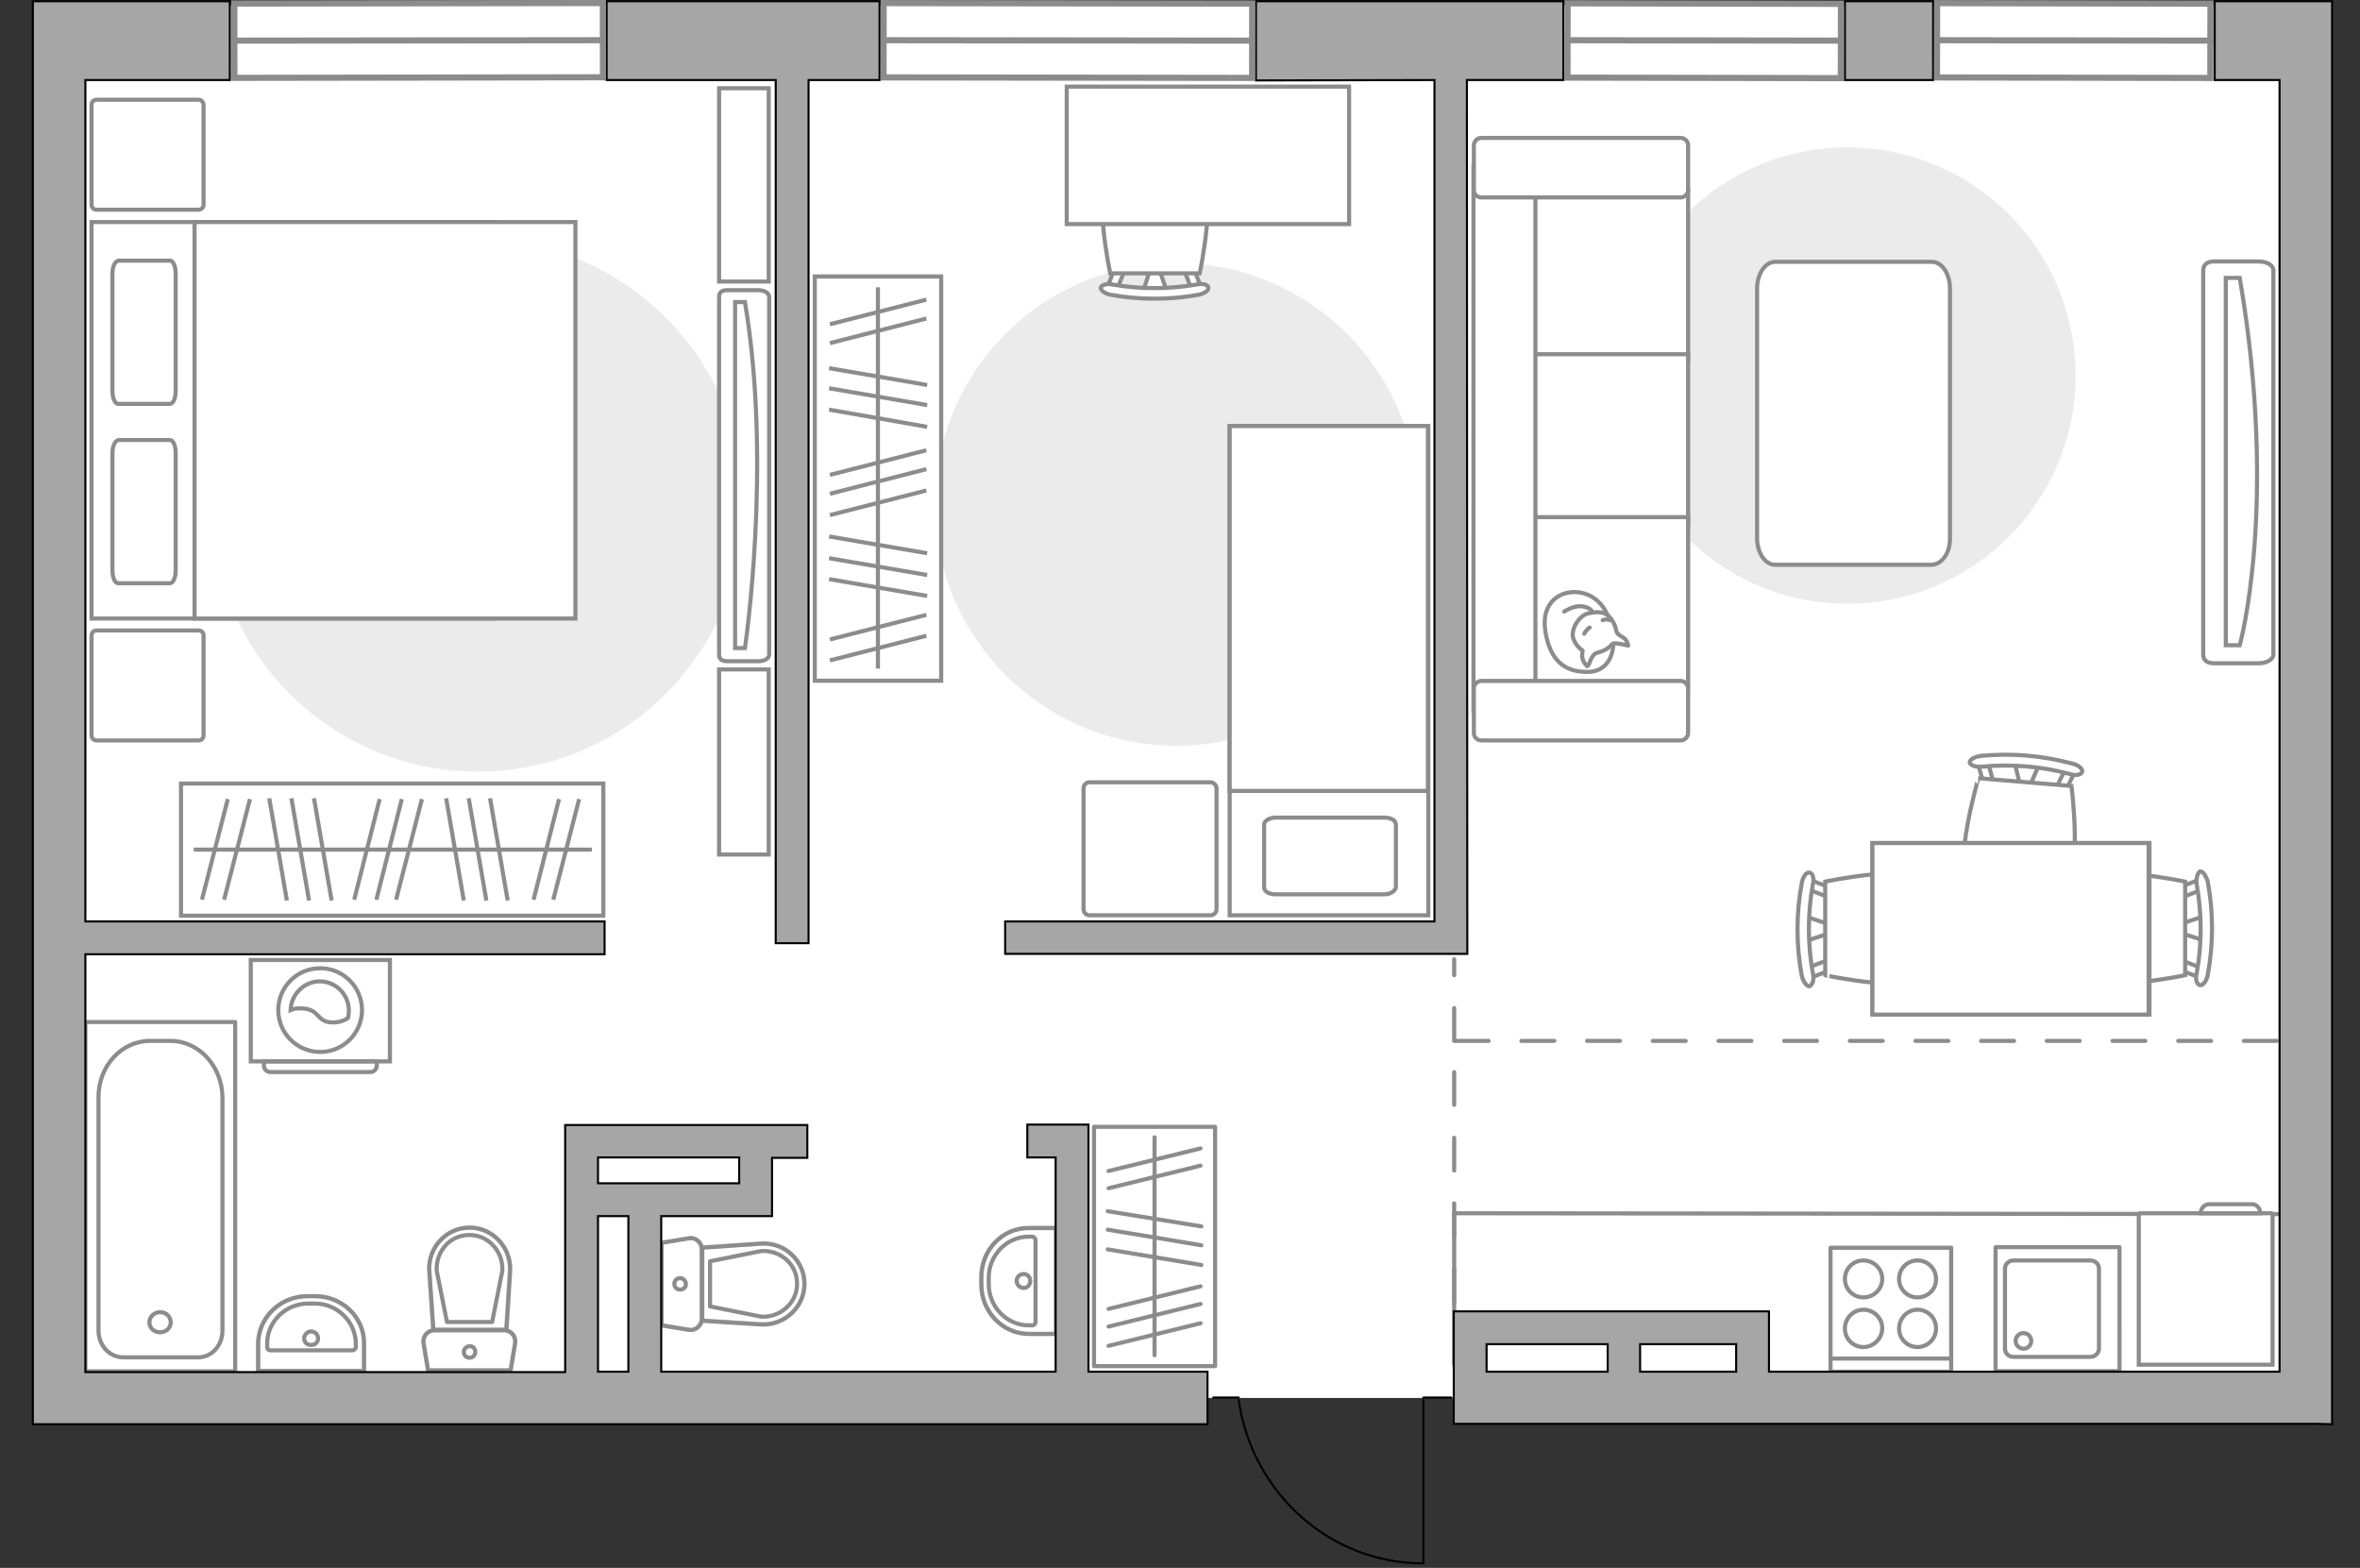 <?xml version="1.0" encoding="utf-8"?>
<!-- Generator: Adobe Illustrator 27.0.0, SVG Export Plug-In . SVG Version: 6.00 Build 0)  -->
<svg version="1.1" xmlns="http://www.w3.org/2000/svg" xmlns:xlink="http://www.w3.org/1999/xlink" x="0px" y="0px"
	 viewBox="0 0 575 382" style="enable-background:new 0 0 575 382;" xml:space="preserve">
<rect x="0" y="0" width="575" height="382" fill="#333333" stroke="none"/>
<style type="text/css">
	.st0{fill:#FFFFFF;}
	.st1{fill:#EBEBEB;}
	.st2{fill:#FFFFFF;stroke:#8C8C8C;stroke-miterlimit:10;}
	.st3{fill:none;stroke:#8C8C8C;stroke-linecap:round;stroke-linejoin:round;stroke-miterlimit:10;}
	.st4{fill:#FFFFFF;stroke:#8C8C8C;stroke-linecap:round;stroke-linejoin:round;stroke-miterlimit:10;}
	.st5{fill-rule:evenodd;clip-rule:evenodd;fill:#FFFFFF;fill-opacity:0.1;stroke:#8C8C8C;stroke-miterlimit:10;}
	.st6{fill:none;stroke:#000000;stroke-width:0.5;stroke-linecap:round;stroke-linejoin:round;stroke-miterlimit:10;}
	.st7{opacity:0.5;}
	.st8{opacity:0.5;fill:none;stroke:#8C8C8C;stroke-linecap:round;stroke-linejoin:round;stroke-miterlimit:10;}
	.st9{fill:none;stroke:#8C8C8C;stroke-linecap:round;stroke-linejoin:round;stroke-miterlimit:10;stroke-dasharray:8;}
	.st10{fill:#A6A6A6;stroke:#000000;stroke-width:0.5;stroke-miterlimit:10;}
	.st11{fill:#FFFFFF;stroke:#8C8C8C;stroke-width:1.5;stroke-linecap:round;stroke-miterlimit:10;}
</style>
<g id="bg_1_">
	<polygon class="st0" points="568.2,1.3 8.1,1.3 8.1,154 8.1,243.7 8.1,347 294.3,347 294.3,340.6 354.2,340.6 354.2,347 568.2,347 
		568.2,243.7 568.2,243.7 	"/>
</g>
<g id="furniture_1_">
	<path id="Vector_51_00000155856712657780368510000004428145757225567421_" class="st1" d="M286.6,181.7c32.5,0,58.8-26.3,58.8-58.8
		c0-32.5-26.3-58.8-58.8-58.8c-32.5,0-58.8,26.3-58.8,58.8C227.8,155.4,254.1,181.7,286.6,181.7z"/>
	<path id="Vector_2_00000016781405255905251030000004291626972009179047_" class="st2" d="M299.7,103.8H348V223h-48.4V103.8z"/>
	<path id="Vector_3_00000060003233098404588730000011450443289872592052_" class="st2" d="M348,103.8h-48.4v88.9h42.6h5.7v-12.1
		V103.8z"/>
	<path id="Vector_4_00000111184029455232278720000015119927327132096941_" class="st3" d="M337.3,217.9h-26.5
		c-1.6,0-2.8-0.7-2.8-1.7v-15.3c0-0.9,1.3-1.7,2.8-1.7h26.5c1.6,0,2.8,0.7,2.8,1.7v15.3C339.9,217.1,338.8,217.9,337.3,217.9z"/>
	<path id="Vector_5_00000043455973837643215170000007043048715846260898_" class="st4" d="M296.4,192.1v29.4c0,0.9-0.7,1.5-1.5,1.5
		h-29.4c-0.9,0-1.5-0.7-1.5-1.5v-29.4c0-0.9,0.7-1.5,1.5-1.5h29.4C295.7,190.6,296.4,191.3,296.4,192.1z"/>
	<path id="Vector_51_00000011732798950400783680000013186385559323279285_" class="st1" d="M116.4,58.4c35.8,0,64.8,29,64.8,64.8
		c0,35.8-29,64.8-64.8,64.8c-35.8,0-64.8-29-64.8-64.8C51.6,87.4,80.6,58.4,116.4,58.4z"/>
	<g>
		<g>
			<path class="st2" d="M95,258.6H61.1v-24.7H95V258.6z"/>
			<path class="st5" d="M90.2,261.2H65.9c-0.9,0-1.6-0.7-1.6-1.6v-1h27.5v1C91.8,260.5,91.1,261.2,90.2,261.2z"/>
		</g>
		<g>
			<circle class="st2" cx="78" cy="246.1" r="10.2"/>
			<path class="st2" d="M80.7,249.1c-3.6-0.2-2.8-3.2-7-3.4c-1.4-0.1-2.2,0.1-2.9,0.4c0.1-3.8,3.3-7,7.1-7c3.9,0,7.1,3.2,7.1,7.1
				c0,0.6-0.1,1.2-0.2,1.8C84,248.6,82.6,249.2,80.7,249.1z"/>
		</g>
	</g>
	<g>
		<g>
			<path id="Vector_98_00000107560156198943195230000004471124694882478731_" class="st2" d="M120.7,150.7V54.1H22.3v96.6H120.7z"/>
			<path id="Vector_99_00000163787362148916370070000004692908756870967197_" class="st2" d="M140.2,54.1v96.6H47.4V65.5V54.1H60
				H140.2z"/>
			<path id="Vector_100_00000116934448009613175170000016700165245781001903_" class="st3" d="M27.4,110.3v28.7
				c0,1.7,0.6,3.1,1.4,3.1h12.6c0.8,0,1.4-1.4,1.4-3.1v-28.7c0-1.7-0.6-3.1-1.4-3.1H28.9C28,107.4,27.4,108.7,27.4,110.3z"/>
			<path id="Vector_101_00000017511047889254253850000001732620992219350950_" class="st3" d="M27.4,66.6v28.7
				c0,1.7,0.6,3.1,1.4,3.1h12.6c0.8,0,1.4-1.4,1.4-3.1V66.6c0-1.7-0.6-3.1-1.4-3.1H28.9C28,63.7,27.4,64.9,27.4,66.6z"/>
		</g>
		<path id="Vector_5_00000087406497459267362870000005120678402544948869_" class="st4" d="M48.3,24.3H23.6c-0.8,0-1.3,0.5-1.3,1.3
			v24.2c0,0.8,0.5,1.3,1.3,1.3h24.7c0.8,0,1.3-0.5,1.3-1.3V25.6C49.6,24.9,49.1,24.3,48.3,24.3z"/>
		<path id="Vector_5_00000131367294753196277520000000876174127980315537_" class="st4" d="M48.3,153.6H23.6c-0.8,0-1.3,0.5-1.3,1.3
			v24.2c0,0.8,0.5,1.3,1.3,1.3h24.7c0.8,0,1.3-0.5,1.3-1.3v-24.2C49.6,154.1,49.1,153.6,48.3,153.6z"/>
	</g>
	<g>
		<rect x="44.1" y="190.9" class="st2" width="102.9" height="32.2"/>
		<line class="st2" x1="65.6" y1="194.5" x2="69.9" y2="219.4"/>
		<line class="st2" x1="71" y1="194.5" x2="75.3" y2="219.4"/>
		<line class="st2" x1="76.5" y1="194.5" x2="80.8" y2="219.4"/>
		<line class="st2" x1="108.7" y1="194.5" x2="113" y2="219.4"/>
		<line class="st2" x1="114.2" y1="194.5" x2="118.5" y2="219.4"/>
		<line class="st2" x1="119.4" y1="194.5" x2="123.7" y2="219.4"/>
		<line class="st2" x1="136.2" y1="194.7" x2="130" y2="219.2"/>
		<line class="st2" x1="141.1" y1="194.7" x2="134.8" y2="219.2"/>
		<line class="st2" x1="55.5" y1="194.7" x2="49.2" y2="219.2"/>
		<line class="st2" x1="60.9" y1="194.7" x2="54.6" y2="219.2"/>
		<line class="st2" x1="92.5" y1="194.7" x2="86.3" y2="219.2"/>
		<line class="st2" x1="97.9" y1="194.7" x2="91.7" y2="219.2"/>
		<line class="st2" x1="102.8" y1="194.7" x2="96.5" y2="219.2"/>
		<line class="st2" x1="47.2" y1="207" x2="144.2" y2="207"/>
	</g>
	<g>
		<g id="Group_10_00000158707017840227015680000018362026978296777359_">
			<g id="Group_11_00000165952310278891785050000004788756112634484136_">
				<path id="Vector_20_00000170243055709801574160000013522069897790254483_" class="st2" d="M278.5,71l2-6.1h1.7l2.1,6.1H278.5z"
					/>
			</g>
			<g id="Group_12_00000137854639146238256720000016934657083294360986_">
				<path id="Vector_21_00000036967460164562992130000018116263979109499780_" class="st2" d="M289.9,65.1c0.5,0,1,0.3,1.1,0.7
					l1.9,4.9c0.2,0.5-0.2,0.9-0.9,1c-0.7,0.1-1.3-0.2-1.4-0.5l-1.9-4.9c-0.2-0.5,0.2-0.9,0.9-1C289.7,65.1,289.9,65.1,289.9,65.1z"
					/>
			</g>
			<g id="Group_13_00000083783760372259535810000013694157491553682348_">
				<path id="Vector_22_00000126322607375350411810000016898514229242511290_" class="st2" d="M272.7,65.1c0.1,0,0.2,0,0.3,0
					c0.7,0.1,1,0.5,0.9,1l-1.9,4.9c-0.2,0.5-0.9,0.7-1.5,0.5c-0.7-0.1-1-0.5-0.9-1l1.9-4.9C271.7,65.4,272.1,65.1,272.7,65.1z"/>
			</g>
			<path id="Vector_23_00000124125477919804550030000017116025189878923936_" class="st2" d="M270.5,41.1c3.8-3.8,17.9-3.8,21.8,0
				c4.5,4.5,0,25.5,0,25.5h-21.8C270.5,66.6,266,45.6,270.5,41.1z"/>
			<path id="Vector_24_00000066489623523116089800000001220937658945476231_" class="st2" d="M270.9,69.3c6.8,1.2,13.9,1.2,20.8,0
				c1.4-0.3,2.6,0.1,2.7,0.7c0.2,0.7-0.9,1.5-2.3,1.8c-7.1,1.3-14.5,1.3-21.6,0c-1.4-0.3-2.4-1.1-2.3-1.8
				C268.4,69.5,269.6,69,270.9,69.3z"/>
		</g>
		<path id="Vector_36_00000016063737401564448310000014339016458152229769_" class="st2" d="M328.6,54.6h-68.7V21.1h55.6h13.2V54.6z
			"/>
	</g>
	<g>
		
			<rect x="164.7" y="101.2" transform="matrix(3.576345e-11 -1 1 3.576345e-11 97.314 330.56)" class="st2" width="98.5" height="30.8"/>
		<line class="st2" x1="225.9" y1="145.2" x2="202" y2="141.1"/>
		<line class="st2" x1="225.9" y1="140.1" x2="202" y2="136"/>
		<line class="st2" x1="225.9" y1="134.8" x2="202" y2="130.7"/>
		<line class="st2" x1="225.9" y1="104" x2="202" y2="99.8"/>
		<line class="st2" x1="225.9" y1="98.7" x2="202" y2="94.6"/>
		<line class="st2" x1="225.9" y1="93.8" x2="202" y2="89.7"/>
		<line class="st2" x1="225.7" y1="77.6" x2="202.2" y2="83.6"/>
		<line class="st2" x1="225.7" y1="73" x2="202.2" y2="79"/>
		<line class="st2" x1="225.7" y1="154.9" x2="202.2" y2="160.9"/>
		<line class="st2" x1="225.7" y1="149.8" x2="202.2" y2="155.8"/>
		<line class="st2" x1="225.7" y1="119.5" x2="202.2" y2="125.5"/>
		<line class="st2" x1="225.7" y1="114.3" x2="202.2" y2="120.3"/>
		<line class="st2" x1="225.7" y1="109.7" x2="202.2" y2="115.7"/>
		<line class="st2" x1="213.9" y1="162.9" x2="213.9" y2="70"/>
	</g>
	<path id="Vector_148_00000119840549675120775310000012035632596092568711_" class="st3" d="M555.4,295.8l-201.1-0.2v36.9"/>
	<g>
		<path id="Vector_8_00000007387908411825177860000001292594962528878765_" class="st2" d="M553.4,295.6h-32.1
			c-0.1,0-0.2,0.1-0.2,0.2v36.7h32.6v-36.7C553.6,295.7,553.6,295.6,553.4,295.6z"/>
		<path id="Vector_9_00000031907323638098426520000001511768844149259188_" class="st2" d="M536.2,295.6h14.5c0-1.2-0.9-2.2-1.9-2.2
			h-10.6C537.1,293.4,536.2,294.4,536.2,295.6z"/>
	</g>
	<path id="Vector_51_00000085223525930150999790000014607254107796388490_" class="st1" d="M505.7,91.5c0-30.7-24.9-55.6-55.6-55.6
		s-55.6,24.9-55.6,55.6c0,30.7,24.9,55.6,55.6,55.6S505.7,122.2,505.7,91.5z"/>
	<path id="Vector_84_00000029016367980435693550000003483244290680689542_" class="st4" d="M475.1,131.2V70.3c0-3.5-1.9-6.5-4.4-6.5
		h-38.2c-2.4,0-4.4,2.9-4.4,6.5v60.8c0,3.5,1.9,6.5,4.4,6.5h38.2C473.2,137.4,475.1,134.8,475.1,131.2z"/>
	<g>
		<path id="Vector_90_00000049179864944002696840000016171643956068845237_" class="st2" d="M553.9,159.4c0,1.2-1.5,2.2-3.6,2.2
			h-10.8c-2,0-2.7-0.9-2.7-2.2V65.9c0-1.2,0.7-2.2,2.7-2.2h10.8c2,0,3.6,0.9,3.6,2.2V159.4z"/>
		<path id="Vector_91_00000015352425804989247400000013606534848473732793_" class="st2" d="M542.3,67.7v89.5h3.4
			c0,0,9.5-33.9,0-89.5H542.3z"/>
	</g>
	<g>
		<path id="Vector_54_00000048465375744834932550000009768576347507265959_" class="st2" d="M359.1,46.5v41.3h52.2V46.5H359.1z"/>
		<path id="Vector_55_00000008114736696921182340000013315654783553625234_" class="st2" d="M359.1,86.3v41.3h52.2V86.3H359.1z"/>
		<path id="Vector_56_00000136369026247621595680000008854163262803503259_" class="st2" d="M359.1,126v41.3h52.2V126H359.1z"/>
		<path id="Vector_57_00000156582655368697086200000012574571620920398503_" class="st2" d="M374.1,44.4l-15.1-3.9v132.7h15.1V44.4
			L374.1,44.4z"/>
		<path id="Vector_58_00000065034174184768282310000004524093344868238475_" class="st2" d="M360.9,48.1h48.6c0.9,0,1.8-0.8,1.8-1.8
			V35.4c0-0.9-0.8-1.8-1.8-1.8h-48.6c-0.9,0-1.8,0.8-1.8,1.8v10.9C359.1,47.3,359.9,48.1,360.9,48.1z"/>
		<path id="Vector_59_00000028283482365388605830000006179630120980934317_" class="st2" d="M360.9,180.4h48.6
			c0.9,0,1.8-0.8,1.8-1.8v-10.9c0-0.9-0.8-1.8-1.8-1.8h-48.6c-0.9,0-1.8,0.8-1.8,1.8v10.9C359.1,179.6,359.9,180.4,360.9,180.4z"/>
		<g>
			<path class="st4" d="M393.1,156.6c0,0,0.2,6.7-5.9,7.1c-6.1,0.2-9.6-2.9-10.7-10c-1.1-7.1,3.9-10.2,8.7-9.3
				C389.9,145.3,392.9,149.8,393.1,156.6z"/>
			<path class="st4" d="M388.7,159.2c0,0-0.9,0.7-1.3,2c-0.5,1.3-0.7,1.1-0.7,1.1s-1.4-1.2-1.2-2.9c0.1-0.9,0.1-0.9,0.1-0.9
				s-2-1.2-2.4-3.5c-0.2-2.4,1.8-4.9,3.3-5.4c1.5-0.5,3.8-0.7,4.9,0.1c1.3,0.8,2.2,2.7,2.4,4c0.2,1.2,2,1.4,2.5,2.5
				c0.5,1.1,0.4,1.1,0.4,1.1s-3.1-0.8-3.6-0.5C392.5,156.7,392.8,158.1,388.7,159.2z"/>
			<path class="st4" d="M387.3,152.9c0,0-0.8,0.5-1.3,1.5"/>
			<path class="st4" d="M390.5,151.1c0,0,0.9-0.4,1.8,0"/>
			<path class="st3" d="M387.9,149c0,0-0.4-1.1-2.7-1.3c-2-0.1-4.1,1.3-4.1,1.3"/>
		</g>
	</g>
	<g>
		<g id="Group_2_00000179630537065424487410000004124788326348191652_">
			<g id="Group_3_00000075881097472385823270000017858819790125550230_">
				<path id="Vector_10_00000060732916627274264580000010298817096933520814_" class="st2" d="M439.9,229.3l6.4-2.1v-1.8l-6.4-2.1
					V229.3z"/>
			</g>
			<g id="Group_4_00000120556913215933251690000004753578273175361456_">
				<path id="Vector_11_00000029031706745901726050000018053078799003180466_" class="st2" d="M446.2,217.3c0-0.6-0.4-1.1-0.7-1.2
					l-5.2-2c-0.5-0.2-0.9,0.2-1.1,0.9c-0.1,0.7,0.2,1.4,0.6,1.4l5.2,2c0.5,0.2,0.9-0.2,1.1-0.9C446.2,217.4,446.2,217.4,446.2,217.3
					z"/>
			</g>
			<g id="Group_5_00000101077372725207063870000016977416353467428257_">
				<path id="Vector_12_00000047046111364027472490000010162450496383241916_" class="st2" d="M446.2,235.3c0-0.1,0-0.2,0-0.4
					c-0.1-0.7-0.6-1.1-1.1-0.9l-5.2,2c-0.5,0.2-0.8,0.9-0.6,1.6c0.1,0.7,0.6,1.1,1.1,0.9l5.2-2C445.8,236.4,446.2,235.9,446.2,235.3
					z"/>
			</g>
			<path id="Vector_13_00000016033847605748852970000010749991946012975759_" class="st2" d="M471.4,237.6c4-4,4-18.8,0-22.8
				c-4.7-4.7-26.7,0-26.7,0v22.8C444.7,237.6,466.7,242.4,471.4,237.6z"/>
			<path id="Vector_14_00000061456677334019815640000002885211420444323769_" class="st2" d="M441.7,237.2c-1.3-7.2-1.3-14.6,0-21.8
				c0.4-1.4-0.1-2.7-0.8-2.8c-0.7-0.2-1.6,0.9-1.9,2.5c-1.4,7.5-1.4,15.2,0,22.7c0.4,1.4,1.2,2.6,1.9,2.5
				C441.6,239.9,442.1,238.6,441.7,237.2z"/>
		</g>
		<g id="Group_2_00000104704318786800706720000002468875643958357676_">
			<g id="Group_3_00000060025481689665616500000009443421077482965659_">
				<path id="Vector_10_00000018234702433052440170000018378897415405407880_" class="st2" d="M537.1,223.2l-6.4,2.1v1.8l6.4,2.1
					V223.2z"/>
			</g>
			<g id="Group_4_00000133527239227199332190000014457869785166773678_">
				<path id="Vector_11_00000092414394809662430120000010034792961802998671_" class="st2" d="M530.9,235.3c0,0.6,0.4,1.1,0.7,1.2
					l5.2,2c0.5,0.2,0.9-0.2,1.1-0.9c0.1-0.7-0.2-1.4-0.6-1.4l-5.2-2c-0.5-0.2-0.9,0.2-1.1,0.9C530.9,235.1,530.9,235.2,530.9,235.3z
					"/>
			</g>
			<g id="Group_5_00000102504778574007926600000015469399371387483305_">
				<path id="Vector_12_00000038397714697982499380000016717578766310420389_" class="st2" d="M530.9,217.2c0,0.1,0,0.2,0,0.4
					c0.1,0.7,0.6,1.1,1.1,0.9l5.2-2c0.5-0.2,0.8-0.9,0.6-1.6c-0.1-0.7-0.6-1.1-1.1-0.9l-5.2,2C531.2,216.1,530.9,216.7,530.9,217.2z
					"/>
			</g>
			<path id="Vector_13_00000103260576914261053860000004428660426374312878_" class="st2" d="M505.7,214.8c-4,4-4,18.8,0,22.8
				c4.7,4.7,26.7,0,26.7,0v-22.8C532.4,214.8,510.4,210.1,505.7,214.8z"/>
			<path id="Vector_14_00000044172718945209509790000003943035033513641894_" class="st2" d="M535.2,215.4c1.3,7.2,1.3,14.6,0,21.8
				c-0.4,1.4,0.1,2.7,0.8,2.8c0.7,0.2,1.6-0.9,1.9-2.5c1.4-7.5,1.4-15.2,0-22.7c-0.4-1.4-1.2-2.6-1.9-2.5
				C535.5,212.6,535,214,535.2,215.4z"/>
		</g>
		<g id="Group_2_00000075128504640874604680000009860954547106618299_">
			<g id="Group_3_00000083052596969709607780000012329407800844232080_">
				<path id="Vector_10_00000060739642519786491530000015947877111103824309_" class="st2" d="M490.8,185.6l1.6,6.6l1.8,0.1l2.7-6.2
					L490.8,185.6z"/>
			</g>
			<g id="Group_4_00000135682858231295466400000003809485456786198439_">
				<path id="Vector_11_00000076598574558077537500000004825480061909222324_" class="st2" d="M502.3,192.8c0.6,0,1.1-0.2,1.2-0.6
					l2.4-4.9c0.2-0.5-0.1-0.9-0.8-1.2c-0.7-0.2-1.4,0.1-1.5,0.5l-2.4,4.9c-0.2,0.5,0.1,0.9,0.8,1.2
					C502.1,192.8,502.2,192.8,502.3,192.8z"/>
			</g>
			<g id="Group_5_00000060012952582832966610000016334492293189969301_">
				<path id="Vector_12_00000093871588531197207730000001608560382354482564_" class="st2" d="M484.3,191.3c0.1,0,0.2,0,0.4,0
					c0.7-0.1,1.2-0.5,0.9-1.1l-1.5-5.3c-0.1-0.5-0.8-0.8-1.5-0.7c-0.7,0.1-1.2,0.5-0.9,1.1l1.5,5.3
					C483.2,190.9,483.7,191.3,484.3,191.3z"/>
			</g>
			<path id="Vector_13_00000042720473965569187920000008159566569313459379_" class="st2" d="M479.8,216.2
				c3.6,4.4,18.4,5.5,22.7,1.9c5.1-4.4,2.2-26.6,2.2-26.6l-22.7-1.9C482.1,189.6,475.6,211.1,479.8,216.2z"/>
			<path id="Vector_14_00000098923083838357826890000006940124444922332058_" class="st2" d="M482.8,186.8
				c7.2-0.7,14.6-0.1,21.6,1.8c1.4,0.5,2.7,0.1,2.9-0.5c0.2-0.7-0.7-1.6-2.2-2c-7.3-2-15.1-2.7-22.6-1.9c-1.5,0.2-2.6,0.9-2.6,1.6
				C480.1,186.5,481.4,186.9,482.8,186.8z"/>
		</g>
		<g>
			<path id="Vector_35_00000177476778663967667810000002608570546863651748_" class="st2" d="M523.7,247.2v-41.8h-67.5v33.8v8
				C456.2,247.2,523.7,247.2,523.7,247.2z"/>
			<path class="st2" d="M523.5,205.4v41.8h-67.3v-41.8H523.5z"/>
		</g>
	</g>
	<g>
		<g>
			<path id="Vector_90_00000137096704729467297770000017201287665698710203_" class="st2" d="M187.4,159.5c0,0.9-1.1,1.6-2.6,1.6
				h-7.7c-1.4,0-1.9-0.7-1.9-1.6V72.3c0-0.9,0.5-1.6,1.9-1.6h7.7c1.4,0,2.6,0.7,2.6,1.6V159.5z"/>
			<path id="Vector_91_00000075148245131624470220000013327394014076232360_" class="st2" d="M179.1,73.6v84.3l2.4,0
				c0,0,6.7-44.8,0-84.3L179.1,73.6z"/>
		</g>
		<path id="Vector_93_00000064353357775725725970000010134737191552630953_" class="st2" d="M175.2,163.1v45.1h12.1v-45.1H175.2z"/>
		<path id="Vector_93_00000043457880861703664880000015628998130784768679_" class="st2" d="M175.2,21.5v47.1h12.1V21.5H175.2z"/>
	</g>
	<g>
		
			<rect x="252.2" y="289" transform="matrix(6.274154e-12 -1 1 6.274154e-12 -22.45 585.04)" class="st3" width="58.3" height="29.5"/>
		<line class="st3" x1="292.7" y1="308.2" x2="269.9" y2="304.4"/>
		<line class="st3" x1="292.7" y1="303.4" x2="269.9" y2="299.6"/>
		<line class="st3" x1="292.7" y1="298.8" x2="269.9" y2="295.1"/>
		<line class="st3" x1="292.5" y1="284" x2="270.1" y2="289.5"/>
		<line class="st3" x1="292.5" y1="279.8" x2="270.1" y2="285.3"/>
		<line class="st3" x1="292.5" y1="322.4" x2="270.1" y2="327.9"/>
		<line class="st3" x1="292.5" y1="317.7" x2="270.1" y2="323.2"/>
		<line class="st3" x1="292.5" y1="313.4" x2="270.1" y2="318.9"/>
		<line class="st3" x1="281.3" y1="330.2" x2="281.3" y2="277.1"/>
	</g>
</g>
<g id="plan">
	<g>
		<polyline class="st6" points="346.8,380.9 346.8,340.5 353.6,340.5 		"/>
		<line class="st6" x1="295.6" y1="340.5" x2="301.8" y2="340.5"/>
		<path class="st6" d="M301.8,341.1c3.2,22.5,22.1,39.8,44.9,39.8"/>
	</g>
	<g>
		<g class="st7">
			<path class="st3" d="M122.8,324.1l-16.9,0c-1.7,0-3,1.5-2.7,3.2l1.1,6.6l20.1,0l1.1-6.6C125.8,325.6,124.5,324.1,122.8,324.1z"/>
			<path class="st3" d="M105.5,324l17.8,0l0.9-14.3c0.4-5.8-4.2-10.6-9.8-10.6c-5.7,0-10.2,4.9-9.8,10.6L105.5,324z"/>
		</g>
		<g>
			<path class="st3" d="M122.8,324.1l-16.9,0c-1.7,0-3,1.5-2.7,3.2l1.1,6.6l20.1,0l1.1-6.6C125.8,325.6,124.5,324.1,122.8,324.1z"/>
			<path class="st3" d="M114.4,299.1L114.4,299.1c-5.7,0-10.2,4.9-9.8,10.6l1,14.3l17.8,0l0.9-14.3
				C124.6,304,120.1,299.1,114.4,299.1z"/>
			<path class="st3" d="M108.9,322.1l-2.5-12.5c-0.1-2.3,0.6-4.4,2.1-6.1c1.5-1.7,3.6-2.6,5.9-2.6c2.2,0,4.3,0.9,5.8,2.6
				c1.5,1.6,2.3,3.8,2.2,6.1l-2.5,12.5L108.9,322.1z"/>
			<path class="st3" d="M115.8,329.4c0,0.8-0.6,1.4-1.4,1.4c-0.8,0-1.4-0.6-1.4-1.4c0-0.8,0.7-1.4,1.4-1.4
				C115.2,327.9,115.8,328.6,115.8,329.4z"/>
		</g>
	</g>
	<g>
		<polyline class="st3" points="20.8,249 20.8,334.1 57.3,334.1 57.3,249 20.8,249 		"/>
		<path class="st3" d="M41.5,253.6l-4.9,0c-7,0-12.6,6.1-12.6,13.7l0,56.9c0,3.6,2.7,6.5,6,6.5l18.3,0c3.3,0,5.9-2.9,5.9-6.5l0-56.9
			C54.1,259.8,48.5,253.6,41.5,253.6z"/>
		<path class="st3" d="M41.6,322.2c0-1.4-1.1-2.5-2.6-2.5c-1.4,0-2.6,1.1-2.6,2.5c0,1.3,1.1,2.4,2.6,2.4
			C40.5,324.6,41.6,323.5,41.6,322.2z"/>
	</g>
	<g>
		<path class="st8" d="M76.8,315.8l-1.9,0c-6.6,0-12,5.2-12,11.6l0,6.6l25.8,0l0-6.6C88.8,321,83.4,315.8,76.8,315.8z"/>
		<g>
			<path class="st3" d="M76.7,317.6l-1.6,0c-5.5,0-10,4.4-10,9.7l0,0.9c0,0.5,0.4,0.8,0.8,0.8l19.9,0c0.5,0,0.9-0.4,0.9-0.8l0-0.9
				C86.6,322,82.2,317.6,76.7,317.6z"/>
			<path class="st3" d="M77.5,326.1c0-0.9-0.7-1.7-1.7-1.7c-0.9,0-1.7,0.8-1.7,1.7c0,0.9,0.7,1.6,1.7,1.6
				C76.8,327.7,77.5,327,77.5,326.1z"/>
			<path class="st3" d="M76.8,315.8l-1.9,0c-6.6,0-12,5.2-12,11.6l0,6.6l25.8,0l0-6.6C88.8,321,83.4,315.8,76.8,315.8z"/>
		</g>
	</g>
	<g>
		<g class="st7">
			<path class="st3" d="M171,321.3l0-16.9c0-1.7-1.5-3-3.2-2.7l-6.6,1.1l0,20.1l6.6,1.1C169.5,324.3,171,322.9,171,321.3z"/>
			<path class="st3" d="M171.1,303.9l0,17.8l14.3,0.9c5.8,0.4,10.6-4.2,10.6-9.8c0-5.7-4.9-10.2-10.6-9.8L171.1,303.9z"/>
		</g>
		<g>
			<path class="st3" d="M171,321.3l0-16.9c0-1.7-1.5-3-3.2-2.7l-6.6,1.1l0,20.1l6.6,1.1C169.5,324.3,171,322.9,171,321.3z"/>
			<path class="st3" d="M196,312.8L196,312.8c0-5.7-4.9-10.2-10.6-9.8l-14.3,1l0,17.8l14.3,0.9C191.1,323,196,318.5,196,312.8z"/>
			<path class="st3" d="M173,307.3l12.5-2.5c2.3-0.1,4.4,0.6,6.1,2.1c1.7,1.5,2.6,3.6,2.6,5.9c0,2.2-0.9,4.3-2.6,5.8
				c-1.6,1.5-3.8,2.3-6.1,2.2l-12.5-2.5L173,307.3z"/>
			<path class="st3" d="M165.7,314.2c-0.8,0-1.4-0.6-1.4-1.4c0-0.8,0.6-1.4,1.4-1.4c0.8,0,1.4,0.7,1.4,1.4
				C167.2,313.6,166.5,314.2,165.7,314.2z"/>
		</g>
	</g>
	<g>
		<path class="st8" d="M239.1,311.1l0,1.9c0,6.6,5.2,12,11.6,12l6.6,0l0-25.8l-6.6,0C244.3,299.1,239.1,304.5,239.1,311.1z"/>
		<g>
			<path class="st3" d="M240.9,311.3l0,1.6c0,5.5,4.4,10,9.7,10l0.9,0c0.5,0,0.8-0.4,0.8-0.8l0-19.9c0-0.5-0.4-0.9-0.8-0.9l-0.9,0
				C245.3,301.3,240.9,305.8,240.9,311.3z"/>
			<path class="st3" d="M249.4,310.4c-0.9,0-1.7,0.7-1.7,1.7c0,0.9,0.8,1.7,1.7,1.7c0.9,0,1.6-0.7,1.6-1.7
				C251,311.1,250.3,310.4,249.4,310.4z"/>
			<path class="st3" d="M239.1,311.1l0,1.9c0,6.6,5.2,12,11.6,12l6.6,0l0-25.8l-6.6,0C244.3,299.1,239.1,304.5,239.1,311.1z"/>
		</g>
	</g>
	<line class="st9" x1="354.3" y1="253.6" x2="354.3" y2="233.7"/>
	<path class="st9" d="M554.7,253.6c0,0-200.4,0-200.4,0c0,1.1,0,64.1,0,65.2"/>
	<g>
		<g>
			
				<rect x="486.2" y="303.9" transform="matrix(7.638111e-05 1 -1 7.638111e-05 820.271 -182.368)" class="st3" width="30.2" height="30.2"/>
		</g>
		<path class="st3" d="M488.5,309.1l0,19.5c0,1.1,0.9,2,2.1,2l18.7,0c1.1,0,2.1-0.9,2.1-2l0-19.5c0-1.1-0.9-2-2.1-2l-18.7,0
			C489.4,307.1,488.5,308,488.5,309.1z"/>
		<path class="st3" d="M494.9,326.7c0,1-0.8,1.9-1.9,1.9c-1,0-1.9-0.8-1.9-1.9c0-1,0.8-1.9,1.9-1.9
			C494.1,324.8,494.9,325.7,494.9,326.7z"/>
	</g>
	<g>
		<rect x="446" y="304" class="st3" width="29.4" height="30.2"/>
		<g>
			<g>
				<path class="st3" d="M467.2,316.1c-2.5,0-4.5-2-4.5-4.5c0-2.5,2-4.5,4.5-4.5c2.5,0,4.5,2,4.5,4.5
					C471.8,314.1,469.7,316.1,467.2,316.1z"/>
				<path class="st3" d="M467.2,328.2c-2.5,0-4.5-2-4.5-4.5c0-2.5,2-4.6,4.5-4.6c2.5,0,4.5,2,4.5,4.5
					C471.8,326.1,469.7,328.2,467.2,328.2z"/>
			</g>
			<g>
				<path class="st3" d="M454,316.1c-2.5,0-4.5-2-4.5-4.5c0-2.5,2-4.5,4.5-4.5c2.5,0,4.6,2,4.6,4.5
					C458.6,314.1,456.5,316.1,454,316.1z"/>
				<path class="st3" d="M454,328.2c-2.5,0-4.5-2-4.5-4.5c0-2.5,2-4.6,4.5-4.6c2.5,0,4.6,2,4.6,4.5
					C458.6,326.1,456.5,328.2,454,328.2z"/>
			</g>
		</g>
		<line class="st3" x1="475.3" y1="331" x2="446.3" y2="331"/>
	</g>
	<g>
		<path class="st10" d="M568.2,347l0-345.3h0l0-1.4l-28.6,0l0,19.2l15.8,0l0,314.7l-124.4,0l0-6.7l0,0l0-8l-68.8,0l0,0l-8,0l0,19.7
			h0l0,7.7l210.2,0l0,0L568.2,347z M423,334.2l-23.4,0l0-6.7l23.4,0L423,334.2z M391.7,327.5l0,6.7l-29.5,0l0-6.7L391.7,327.5z"/>
		<polygon class="st10" points="189,19.5 189,229.8 197,229.8 197,19.5 214.3,19.5 214.3,0.3 147.8,0.3 147.8,19.5 		"/>
		<polygon class="st10" points="449.5,19.5 465.1,19.5 465.1,19.5 471,19.5 471,0.3 450.9,0.3 450.9,0.3 449.5,0.3 		"/>
		<path class="st10" d="M265.2,334.2l0-59.5l0,0l0-0.7l-14.9,0l0,8l6.9,0l0,52.2l-96.1,0l0-37.9l27,0l0-2.5l0,0l0-11.7l8.6,0l0-8
			l-51,0l0,0l-8,0l0,60.2l-116.9,0l0-101.8l126.5,0l0-8l-126.5,0l0-205l35.2,0l0-19.2l-48,0l0,19.2h0l0,327.5l9.5,0v0l276.7,0
			l0-12.8L265.2,334.2z M180.1,282l0,6.3l-34.4,0l0-6.3L180.1,282z M145.7,296.3l7.4,0l0,37.9l-7.4,0L145.7,296.3z"/>
		<polygon class="st10" points="357.5,232.4 357.4,19.5 380.9,19.5 380.9,0.3 306,0.3 306,19.6 349.5,19.5 349.5,224.5 244.9,224.5 
			244.9,232.4 352.9,232.4 352.9,232.4 		"/>
	</g>
</g>
<g id="windows_1_">
	<g>
		
			<rect x="496.2" y="-23.5" transform="matrix(1.910597e-03 -1 1 1.910597e-03 494.485 515.112)" class="st11" width="18.1" height="66.6"/>
		<line class="st11" x1="538.6" y1="9.9" x2="472" y2="9.8"/>
	</g>
	<g>
		
			<rect x="57.1" y="0.8" transform="matrix(1 -1.551259e-03 1.551259e-03 1 -1.511697e-02 0.158)" class="st11" width="89.8" height="18.1"/>
		<line class="st11" x1="57.1" y1="9.9" x2="146.9" y2="9.8"/>
	</g>
	<g>
		
			<rect x="406.1" y="-23.4" transform="matrix(1.910597e-03 -1 1 1.910597e-03 404.528 425.053)" class="st11" width="18.1" height="66.6"/>
		<line class="st11" x1="448.5" y1="9.9" x2="381.9" y2="9.8"/>
	</g>
	<g>
		
			<rect x="251.1" y="-35" transform="matrix(1.398498e-03 -1 1 1.398498e-03 249.916 270.005)" class="st11" width="18.1" height="89.8"/>
		<line class="st11" x1="305" y1="9.9" x2="215.3" y2="9.8"/>
	</g>
</g>
<g id="points">
	<path id="r3" class="st3" d="M271.8,122.9"/>
	<path id="r2" class="st3" d="M95.7,104"/>
	<path id="r1" class="st3" d="M449,100.7"/>
	<path id="k1" class="st3" d="M452.6,274.6"/>
	<path id="s2" class="st3" d="M215.3,301.6"/>
	<path id="s1" class="st3" d="M85,289.5"/>
	<path id="h1" class="st3" d="M323.9,289.5"/>
</g>
</svg>
